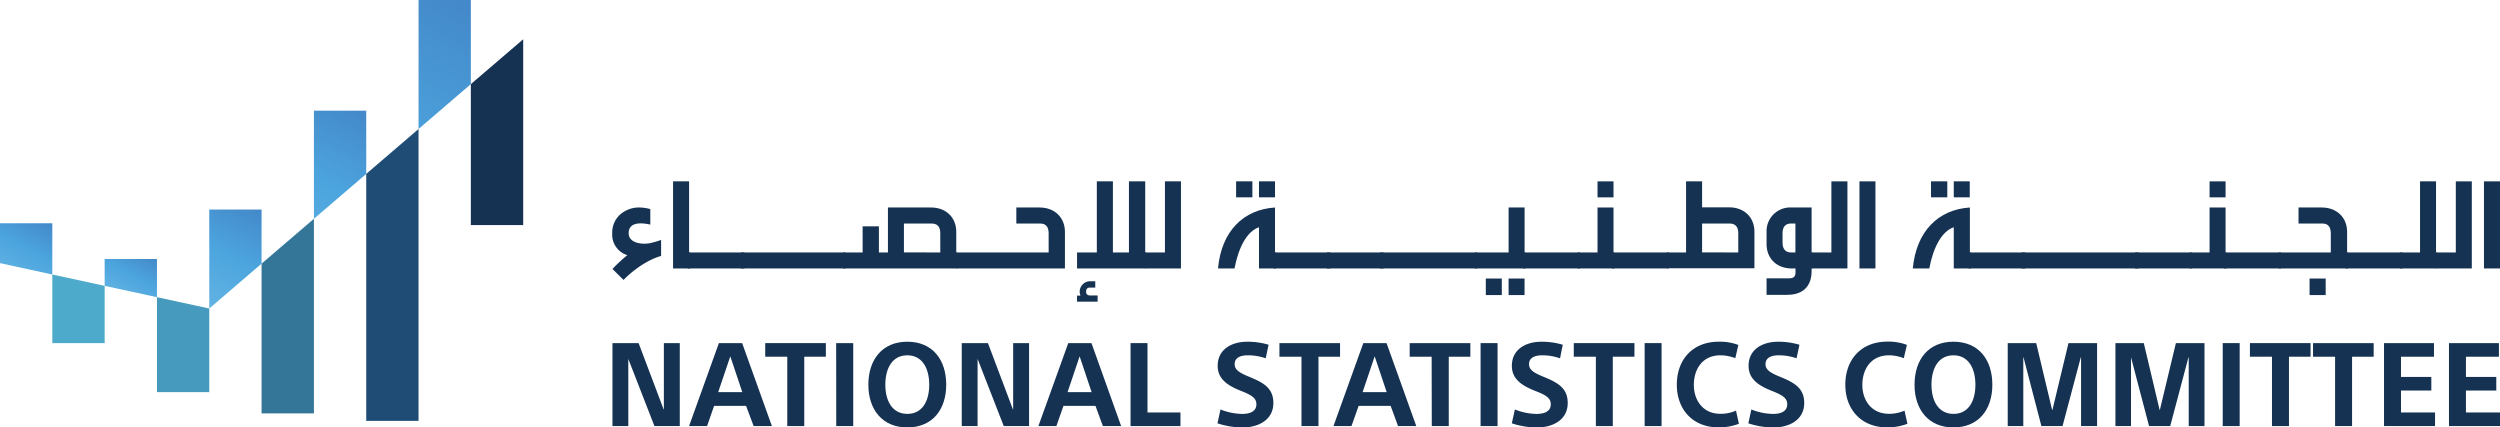 <svg xmlns="http://www.w3.org/2000/svg" xmlns:xlink="http://www.w3.org/1999/xlink" viewBox="0 0 606.52 103.7"><defs><linearGradient id="linear-gradient" x1="-341.68" y1="160.16" x2="-201.81" y2="-107.08" gradientTransform="translate(371.09)" gradientUnits="userSpaceOnUse"><stop offset="0" stop-color="#95d2ed"></stop><stop offset="0.46" stop-color="#4ca5de"></stop><stop offset="1" stop-color="#2c368c"></stop></linearGradient><linearGradient id="linear-gradient-2" x1="-325.28" y1="104.64" x2="-256.69" y2="-26.41" xlink:href="#linear-gradient"></linearGradient><linearGradient id="linear-gradient-3" x1="-336.73" y1="100.88" x2="-292.09" y2="15.59" xlink:href="#linear-gradient"></linearGradient><linearGradient id="linear-gradient-4" x1="-348.54" y1="85.02" x2="-327.82" y2="45.42" xlink:href="#linear-gradient"></linearGradient><linearGradient id="linear-gradient-5" x1="-377.67" y1="85.09" x2="-349.63" y2="31.52" xlink:href="#linear-gradient"></linearGradient></defs><title>FCSC-WCS-NSC</title><g id="Layer_2" data-name="Layer 2"><g id="Dimensions"><path d="M151.27,67.91l-2.67-2.65c.32-.39.94-1,1.79-1.79s1.37-1.21,1.8-1.57a5.19,5.19,0,0,1-3.66-5.29,5.89,5.89,0,0,1,1.86-4.51,6.93,6.93,0,0,1,4.84-1.76,10.35,10.35,0,0,1,2.54.39v3.76a11.25,11.25,0,0,0-2.25-.3c-2,0-3,.79-3,2.39s1.47,2.54,3.89,2.54a11.09,11.09,0,0,0,1.11-.09,21,21,0,0,0,2.87-.82v3.88A15.78,15.78,0,0,0,157,63.53a21.75,21.75,0,0,0-2.68,1.73A26.41,26.41,0,0,0,151.27,67.91Z" style="fill:#153252"></path><path d="M163.29,65.13V44h3.89V61.25h.26v3.88Z" style="fill:#153252"></path><path d="M166.85,61.25h13.74v3.88H166.85Z" style="fill:#153252"></path><path d="M179.75,61.25H205.1v3.88H179.75Z" style="fill:#153252"></path><path d="M204.58,61.25h4.7V54.91h3.95v6.34h2.19V50.34h10.45c3.65,0,6.13,2.42,6.13,5.91v5h.2v3.88H204.58Zm23.54,0V56.61c0-1.6-.69-2.38-2.12-2.38h-6.7v7Z" style="fill:#153252"></path><path d="M254.41,61.25V56.61c0-1.6-.69-2.38-2.06-2.38h-5.78V50.34h5.65c3.63,0,6.14,2.42,6.14,5.91v8.88H232V61.25Z" style="fill:#153252"></path><path d="M278,65.13H261.3V61.25h4.8V44H270V61.25h3.89V44h3.95V61.25h.2Zm-12.28,3.1v1.54H264.4c-.59,0-.91.36-.91,1s.36.91,1,.91h1.8v1.51h-5V71.72h.85a2.76,2.76,0,0,1-.2-.84,2.55,2.55,0,0,1,2.62-2.65Z" style="fill:#153252"></path><path d="M277.82,61.25h4.8V44h3.89V65.13h-8.69Z" style="fill:#153252"></path><path d="M309.33,50.34V61.25h.23v3.88h-4.12v-10c-2.8.94-4.93,4.67-5.94,10h-4C296.33,56.05,301.69,50.83,309.33,50.34ZM299.89,44h3.95v3.88h-3.95Zm5.55,0h3.89v3.88h-3.89Z" style="fill:#153252"></path><path d="M309,61.25h13.75v3.88H309Z" style="fill:#153252"></path><path d="M321.9,61.25h13.75v3.88H321.9Z" style="fill:#153252"></path><path d="M334.8,61.25h23.51v3.88H334.8Z" style="fill:#153252"></path><path d="M357.79,61.25H366V50.34h3.88V61.25h.2v3.88H357.79Zm2.68,6.33h3.88v4h-3.88Zm5.52,0h3.88v4H366Z" style="fill:#153252"></path><path d="M369.54,61.25h13.75v3.88H369.54Z" style="fill:#153252"></path><path d="M382.77,61.25h4.8V50.34h3.88V61.25h.2v3.88h-8.88ZM387.57,44h3.88v3.88h-3.88Z" style="fill:#153252"></path><path d="M391.13,61.25h13.74v3.88H391.13Z" style="fill:#153252"></path><path d="M409.05,61.25V44h3.89v6.3h6.56c3.66,0,6.14,2.42,6.14,5.91v8.88H404.35V61.25Zm12.67,0V56.61c0-1.6-.72-2.38-2.09-2.38h-6.69v7Z" style="fill:#153252"></path><path d="M428.58,71.53v-4h5.35c.75,0,1.24-.16,1.44-.52a1.53,1.53,0,0,0,.23-.82V65.13h-.89c-3.62,0-6.13-2.38-6.13-5.94V56.25a5.75,5.75,0,0,1,6.13-5.91h4.8V61.25h.2v3.88h-.2v.62c0,3.72-2.12,5.78-5.94,5.78Zm7-17.3h-1c-1.4,0-2.12.78-2.12,2.38v2.22c0,1.6.72,2.42,2.12,2.42h1Z" style="fill:#153252"></path><path d="M439.52,61.25h4.79V44h3.89V65.13h-8.68Z" style="fill:#153252"></path><path d="M455,65.13h-3.88V44H455Z" style="fill:#153252"></path><path d="M477.91,50.34V61.25h.23v3.88H474v-10c-2.81.94-4.93,4.67-5.94,10h-4C464.92,56.05,470.27,50.83,477.91,50.34ZM468.48,44h3.95v3.88h-3.95ZM474,44h3.88v3.88H474Z" style="fill:#153252"></path><path d="M477.59,61.25h13.74v3.88H477.59Z" style="fill:#153252"></path><path d="M490.48,61.25h28.4v3.88h-28.4Z" style="fill:#153252"></path><path d="M518,61.25h13.75v3.88H518Z" style="fill:#153252"></path><path d="M531.26,61.25h4.8V50.34h3.88V61.25h.2v3.88h-8.88ZM536.06,44h3.88v3.88h-3.88Z" style="fill:#153252"></path><path d="M539.62,61.25h13.74v3.88H539.62Z" style="fill:#153252"></path><path d="M565.47,61.25V56.61c0-1.6-.68-2.38-2.05-2.38h-5.78V50.34h5.65c3.62,0,6.14,2.42,6.14,5.91v5h.19v3.88H552.84V61.25Zm-5.15,6.33h3.91v4h-3.91Z" style="fill:#153252"></path><path d="M569.1,61.25h13.75v3.88H569.1Z" style="fill:#153252"></path><path d="M582.32,61.25h4.8V44H591V61.25h.19v3.88h-8.88Z" style="fill:#153252"></path><path d="M591,61.25h4.8V44h3.88V65.13H591Z" style="fill:#153252"></path><path d="M606.52,65.13h-3.89V44h3.89Z" style="fill:#153252"></path><path d="M161,99.31h.06V83.24h3.86v20.13h-6.15l-6.34-16.3h0v16.3h-3.84V83.24h6.34Z" style="fill:#153252"></path><path d="M171.54,103.37h-4.37l7.24-20.13h5.64l7.22,20.13h-4.43L181,98.46h-7.75Zm2.7-8.24h5.84l-2.9-8.68Z" style="fill:#153252"></path><path d="M191,86.54h-5.35v-3.3h14.71v3.3h-5.24v16.83H191Z" style="fill:#153252"></path><path d="M202.86,83.24H207v20.13h-4.12Z" style="fill:#153252"></path><path d="M220.12,103.7c-6.06,0-9.45-4.34-9.45-10.37S214,82.9,220.12,82.9s9.44,4.37,9.44,10.43S226.2,103.7,220.12,103.7Zm0-17.5c-3.67,0-5.33,3.18-5.33,7.13s1.69,7.08,5.35,7.08,5.3-3.16,5.3-7.08S223.78,86.2,220.12,86.2Z" style="fill:#153252"></path><path d="M245.74,99.31h.06V83.24h3.86v20.13h-6.14l-6.35-16.3h0v16.3h-3.84V83.24h6.35Z" style="fill:#153252"></path><path d="M256.29,103.37h-4.37l7.25-20.13h5.63L272,103.37h-4.43l-1.8-4.91H258ZM259,95.13h5.83l-2.9-8.68Z" style="fill:#153252"></path><path d="M274.28,83.24h4.11v16.83h8v3.3H274.28Z" style="fill:#153252"></path><path d="M307.07,86.93a12.94,12.94,0,0,0-4.32-.73c-1.63,0-3.21.48-3.21,2.14,0,1.41,1.16,2.12,3.81,3.19,3.32,1.38,5.58,2.73,5.58,6.25,0,4-3.5,5.92-7.44,5.92a19.27,19.27,0,0,1-6.12-1l.73-3.36a14.64,14.64,0,0,0,5.24,1.08c2.23,0,3.47-.79,3.47-2.34s-1.21-2.26-3.94-3.33c-3.22-1.3-5.45-2.9-5.45-6,0-4.18,3.67-5.84,7.08-5.84a17.43,17.43,0,0,1,5.27.73Z" style="fill:#153252"></path><path d="M315.75,86.54H310.4v-3.3h14.71v3.3h-5.24v16.83h-4.12Z" style="fill:#153252"></path><path d="M327.88,103.37h-4.37l7.24-20.13h5.64l7.21,20.13h-4.42l-1.8-4.91h-7.76Zm2.7-8.24h5.84l-2.91-8.68Z" style="fill:#153252"></path><path d="M347.33,86.54H342v-3.3h14.72v3.3h-5.24v16.83h-4.12Z" style="fill:#153252"></path><path d="M359.2,83.24h4.12v20.13H359.2Z" style="fill:#153252"></path><path d="M378.48,86.93a12.88,12.88,0,0,0-4.31-.73c-1.63,0-3.21.48-3.21,2.14,0,1.41,1.15,2.12,3.8,3.19,3.33,1.38,5.58,2.73,5.58,6.25,0,4-3.49,5.92-7.44,5.92a19.36,19.36,0,0,1-6.12-1l.74-3.36a14.56,14.56,0,0,0,5.24,1.08c2.23,0,3.47-.79,3.47-2.34s-1.21-2.26-4-3.33c-3.21-1.3-5.44-2.9-5.44-6,0-4.18,3.67-5.84,7.08-5.84a17.52,17.52,0,0,1,5.27.73Z" style="fill:#153252"></path><path d="M387.17,86.54h-5.36v-3.3h14.72v3.3h-5.25v16.83h-4.11Z" style="fill:#153252"></path><path d="M399,83.24h4.11v20.13H399Z" style="fill:#153252"></path><path d="M421,86.9a10.22,10.22,0,0,0-3.61-.7c-4.31,0-6.45,3.3-6.45,7.19,0,3.69,2.19,7,6.42,7a9.13,9.13,0,0,0,3.81-.77l.7,3.19a13.44,13.44,0,0,1-5,.87c-6.11,0-10.06-4.28-10.06-10.34S410.6,82.9,417,82.9a12.66,12.66,0,0,1,4.74.79Z" style="fill:#153252"></path><path d="M435.86,86.93a12.88,12.88,0,0,0-4.31-.73c-1.64,0-3.22.48-3.22,2.14,0,1.41,1.16,2.12,3.81,3.19,3.32,1.38,5.58,2.73,5.58,6.25,0,4-3.5,5.92-7.44,5.92a19.31,19.31,0,0,1-6.12-1l.73-3.36a14.65,14.65,0,0,0,5.25,1.08c2.22,0,3.46-.79,3.46-2.34s-1.21-2.26-3.94-3.33c-3.22-1.3-5.44-2.9-5.44-6,0-4.18,3.66-5.84,7.07-5.84a17.43,17.43,0,0,1,5.27.73Z" style="fill:#153252"></path><path d="M461.88,86.9a10.22,10.22,0,0,0-3.61-.7c-4.31,0-6.45,3.3-6.45,7.19,0,3.69,2.2,7,6.43,7a9.12,9.12,0,0,0,3.8-.77l.71,3.19a13.51,13.51,0,0,1-5,.87c-6.12,0-10.07-4.28-10.07-10.34s3.78-10.46,10.21-10.46a12.64,12.64,0,0,1,4.73.79Z" style="fill:#153252"></path><path d="M473.92,103.7c-6.06,0-9.44-4.34-9.44-10.37s3.32-10.43,9.44-10.43,9.44,4.37,9.44,10.43S480,103.7,473.92,103.7Zm0-17.5c-3.66,0-5.33,3.18-5.33,7.13s1.7,7.08,5.36,7.08,5.3-3.16,5.3-7.08S477.59,86.2,473.92,86.2Z" style="fill:#153252"></path><path d="M497.86,99.45h.08l3.89-16.21h6.94v20.13h-3.89V86.68h-.06l-4.43,16.69h-5.13l-4.34-16.69h-.05v16.69h-3.78V83.24H494Z" style="fill:#153252"></path><path d="M523.94,99.45H524l3.89-16.21h6.94v20.13H531V86.68h-.06l-4.43,16.69h-5.13L517,86.68h0v16.69h-3.78V83.24h6.88Z" style="fill:#153252"></path><path d="M539.25,83.24h4.11v20.13h-4.11Z" style="fill:#153252"></path><path d="M551.2,86.54h-5.35v-3.3h14.71v3.3h-5.24v16.83H551.2Z" style="fill:#153252"></path><path d="M566.51,86.54h-5.35v-3.3h14.71v3.3h-5.24v16.83h-4.12Z" style="fill:#153252"></path><path d="M578.38,83.24H590.5v3.3h-8v4.9h7.36v3.3H582.5v5.33h8.26v3.3H578.38Z" style="fill:#153252"></path><path d="M594.14,83.24h12.12v3.3h-8v4.9h7.36v3.3h-7.36v5.33h8.26v3.3H594.14Z" style="fill:#153252"></path><polygon points="114.23 54.6 126.93 54.6 126.93 9.53 114.23 20.41 114.23 54.6" style="fill:#153252"></polygon><polygon points="88.85 42.19 88.85 102.1 101.54 102.1 101.54 31.3 88.85 42.19" style="fill:#1e4c75"></polygon><polygon points="63.46 63.96 63.46 100.3 76.16 100.3 76.16 53.08 63.46 63.96" style="fill:#337698"></polygon><polygon points="38.08 72.1 38.08 95.14 50.77 95.14 50.77 74.85 38.08 72.1" style="fill:#459abd"></polygon><polygon points="12.69 66.6 12.69 83.24 25.39 83.24 25.39 69.35 12.69 66.6" style="fill:#4eaacb"></polygon><polygon points="114.23 20.41 114.23 0 101.54 0 101.54 31.3 114.23 20.41" style="fill:url(#linear-gradient)"></polygon><polygon points="88.85 42.19 88.85 26.85 76.16 26.85 76.16 53.08 88.85 42.19" style="fill:url(#linear-gradient-2)"></polygon><polygon points="63.46 63.96 63.46 50.83 50.77 50.83 50.77 74.85 63.46 63.96" style="fill:url(#linear-gradient-3)"></polygon><polygon points="38.08 72.1 38.08 62.84 25.39 62.84 25.39 69.35 38.08 72.1" style="fill:url(#linear-gradient-4)"></polygon><polygon points="12.69 66.6 12.69 54.17 0 54.17 0 63.84 12.69 66.6" style="fill:url(#linear-gradient-5)"></polygon></g></g></svg>